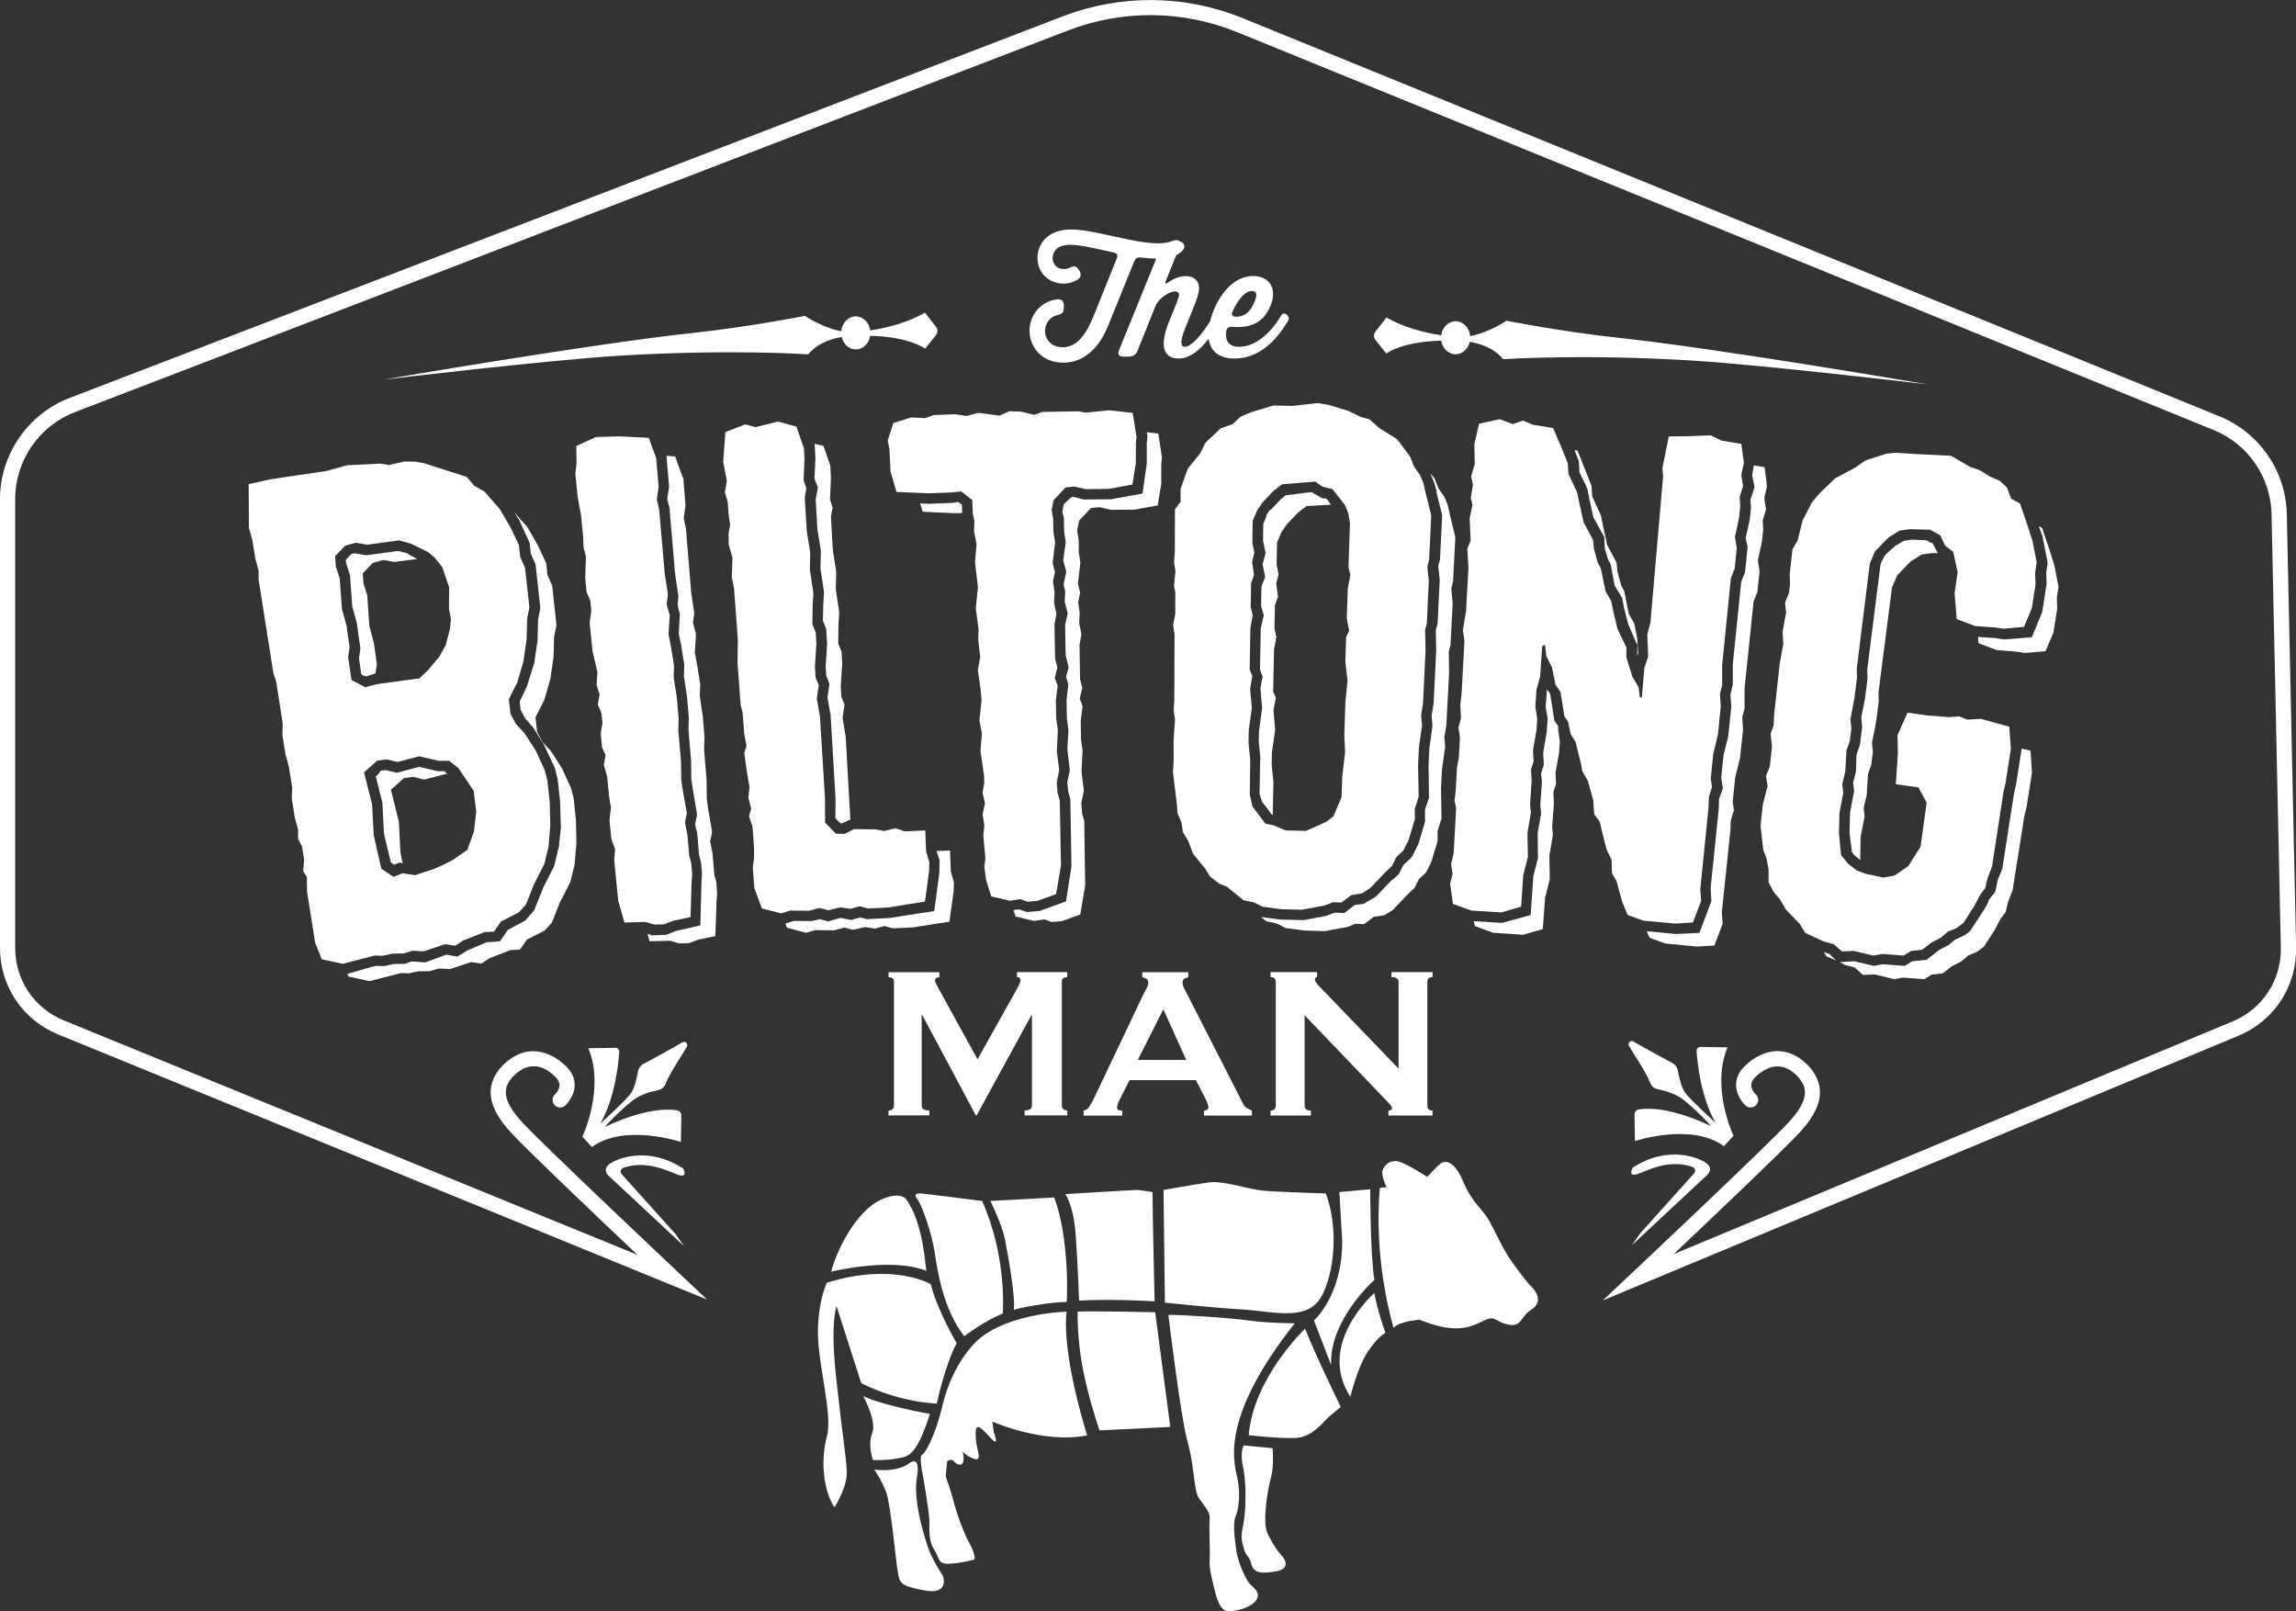 <svg xmlns="http://www.w3.org/2000/svg" id="Layer_2" viewBox="0 0 264.9 185.87"><rect x="0" y="0" width="264.9" height="185.87" fill="#333333" stroke="none"/><defs><style>.cls-1{fill:#fff;stroke-width:0px;}</style></defs><g id="Layer_1-2"><path class="cls-1" d="M184.95,149.99l3.49-3.28c.15-.14,15.38-14.48,17.92-17.23,2.63-2.84,1.98-4.15,1.18-5.15-.76-.84-1.58-1.29-2.43-1.31-1.19,0-2.18.81-2.66,1.31-.81.84-.18,1.63.13,1.93.35.33.36.88.03,1.23-.33.35-.88.37-1.23.04-.11-.1-1.04-1.01-1.08-2.31-.02-.76.29-1.49.89-2.11,1.17-1.21,2.58-1.87,3.95-1.85,1.35.03,2.6.67,3.72,1.92,1.82,2.25,1.42,4.61-1.22,7.46-1.83,1.98-9.83,9.59-14.54,14.04l64.5-26.85c3.45-1.44,5.63-4.78,5.55-8.52l-1.07-49.99c-.09-4.28-2.71-8.09-6.68-9.71L142.73,3.71c-6.26-2.55-13.19-2.62-19.5-.2L8.63,47.55c-4.12,1.58-6.88,5.61-6.88,10.02v51.8c0,3.68,2.2,6.96,5.61,8.35l66.19,27.05c-4.7-4.44-12.76-12.11-14.6-14.11-2.64-2.86-3.04-5.22-1.25-7.43,1.16-1.29,2.41-1.93,3.76-1.96,1.34,0,2.77.63,3.95,1.84.6.62.9,1.35.89,2.11-.03,1.29-.97,2.21-1.07,2.31-.35.33-.9.32-1.24-.04-.33-.35-.31-.9.04-1.23.24-.23.96-1.06.13-1.93-.48-.5-1.45-1.38-2.66-1.31-.84.01-1.67.46-2.46,1.34-.78.96-1.42,2.27,1.21,5.11,2.54,2.75,17.77,17.09,17.92,17.24l3.42,3.22L6.69,119.33c-4.07-1.66-6.69-5.57-6.69-9.96v-51.8c0-5.13,3.22-9.81,8-11.65L122.6,1.89c6.73-2.58,14.11-2.51,20.79.21l112.68,45.93c4.61,1.88,7.66,6.31,7.77,11.29l1.07,49.99c.09,4.46-2.51,8.45-6.63,10.17l-73.33,30.53Z"></path><path class="cls-1" d="M78.97,143.81l-8.72-8.14s-.93-.76.21-1.48c.69-.44,4.18-2.08,8.35.61,0,0,.64,1.11-.52.75-.99-.31-3.55-1.8-6.36-.83-.31.11-.42.49-.2.74l6.22,6.92,1,1.43Z"></path><path class="cls-1" d="M68.3,132.34l-1.11-1.21s2.64-5.55.69-10.2l3.12-.05c.26,0,.46.2.45.46-.09,1.36-.51,5.4-2.2,8.3,0,0,2.8-2.54,3.49-3.44.47-.61.74-1.86.87-2.59.06-.37.29-.69.63-.87,1.01-.54,3.19-1.72,4.49-2.49.33-.2.71.17.52.5-.53.96-1.93,2.94-2.45,4.27-.15.39-.48.67-.89.75-.77.15-2,.48-2.89,1.16-1.37,1.06-3.35,3.11-3.2,3.06.15-.05,4.89-2.46,8.33-1.89.27.05.46.3.46.58l-.05,3.06s-6.5-2.17-10.25.58"></path><path class="cls-1" d="M188.22,143.71l8.72-8.14s.93-.76-.21-1.48c-.69-.44-4.18-2.08-8.35.61,0,0-.64,1.11.52.75.99-.31,3.55-1.8,6.36-.83.31.11.42.49.2.74l-6.22,6.92-1,1.43Z"></path><path class="cls-1" d="M198.89,132.24l1.11-1.21s-2.64-5.55-.69-10.2l-3.12-.05c-.26,0-.46.2-.45.46.09,1.36.51,5.4,2.2,8.3,0,0-2.8-2.54-3.49-3.44-.47-.61-.74-1.86-.87-2.59-.06-.37-.29-.69-.63-.87-1.01-.54-3.19-1.72-4.49-2.49-.33-.2-.71.17-.52.5.53.96,1.93,2.94,2.45,4.27.15.39.48.67.89.75.77.15,2,.48,2.89,1.16,1.37,1.06,3.35,3.11,3.2,3.06-.15-.05-4.89-2.46-8.33-1.89-.27.05-.46.3-.46.58l.05,3.06s6.5-2.17,10.25.58"></path><path class="cls-1" d="M107.95,37.65l-1.24-1.59c-1.92,1.15-4.41,1.77-6.31,2.06-.12-.92-.82-1.62-1.67-1.62s-1.59.75-1.67,1.71c-2.22-.41-4.19-1.77-4.19-1.77,0,0-6.35,1.26-12.84,1.96-11.41,1.21-35.77,5.39-35.77,5.39,0,0,18.73-2.23,27.11-2.75,12.89-.79,21.88-.16,21.88-.16,1.1-1.32,2.73-1.82,3.86-2,.19.82.84,1.43,1.63,1.43.83,0,1.52-.68,1.66-1.57,4.55.11,6.34,1.48,6.34,1.48l1.29-1.61c.19-.3.16-.69-.07-.95"></path><path class="cls-1" d="M158.73,38.21l1.24-1.59c1.92,1.15,4.41,1.77,6.31,2.06.12-.92.82-1.62,1.67-1.62s1.59.75,1.67,1.71c2.22-.41,4.19-1.77,4.19-1.77,0,0,6.35,1.26,12.84,1.96,11.41,1.21,35.77,5.39,35.77,5.39,0,0-18.73-2.23-27.11-2.75-12.89-.79-21.88-.16-21.88-.16-1.1-1.32-2.73-1.82-3.86-2-.19.82-.84,1.43-1.63,1.43-.83,0-1.52-.68-1.66-1.57-4.55.11-6.34,1.48-6.34,1.48l-1.29-1.61c-.19-.3-.16-.69.07-.95"></path><path class="cls-1" d="M147.82,36.38c-1.29,2.22-3.12,3.63-4.85,3.63-1.5,0-1.59-1.08-1.5-1.78.05-.37.28-.56.66-.52,2.23.16,3.56-.52,4.35-2.2,1.05-2.23-.09-3.67-1.89-3.67-2.62,0-4.4,2.85-4.97,5.22-1.08,1.72-2.21,2.95-2.94,2.95-.28,0-.73-.21.09-2.23l.99-2.44c.37-.91.58-1.59.58-2.1,0-.89-.63-1.39-1.54-1.39-.84,0-1.61.43-2.08.77-.21.17-.33.09-.23-.17l1.21-3c.41-.21.68-.46.84-.68.19-.28.11-.66-.19-.82l-.09-.05c-.47-.26-.56-.26-1.07-.07-.33.12-.85.24-1.62.24-2.88,0-7.3-1.6-10-1.6s-3.87,1.69-3.87,3.28c0,1.8,1.38,2.97,3,2.97.7,0,1.26-.23,1.62-.45.38-.23.47-.63.23-1l-.07-.12c-.33-.47-.51-.52-1.01-.28-.21.11-.46.17-.73.17-.68,0-1.29-.45-1.29-1.26,0-.73.47-1.54,2.04-1.54,1.15,0,3.06.46,5.01.89.38.09.51.3.35.68l-2.58,6.41c-.92,2.3-1.95,3.84-3.68,3.84-1.29,0-2.02-.91-2.02-1.87,0-.7.4-1.59,1.4-1.83.63-.16.77-.32.77-.98v-.17c0-.49-.28-.73-.77-.68-1.9.24-3.19,1.8-3.19,3.63s1.38,3.68,3.89,3.68c1.54,0,3.75-.72,5.2-4.31l2.98-7.35c.16-.4.38-.52.82-.47.61.07,1.24.12,1.73.13l-4.3,10.58c-.17.47,0,.72.49.72h.61c.56,0,.85-.19,1.06-.72l2.06-5.13c.12-.28.37-.61.59-.82.65-.58,1.27-.85,1.64-.85.28,0,.49.14.49.38,0,.26-.28.96-.61,1.76l-.56,1.36c-1.24,3.11-.43,4.24,1.12,4.24,1.27,0,2.42-.93,3.46-2.28.19,1.45,1.2,2.28,2.98,2.28,2.97,0,4.99-2.29,6.19-4.38.32-.54-.51-1.13-.82-.59M142.16,36.03c.37-.84,1.22-2.46,2.29-2.46.61,0,.63.51.21,1.42-.37.82-.89,1.55-2.09,1.55-.37,0-.52-.24-.4-.51"></path><path class="cls-1" d="M44.96,53.63c.55-.12,1.1-.25,1.65-.38.42,0,.85,0,1.27,0l1.04.19c1.65.52,3.29,1.05,4.93,1.58.29.34.59.69.88,1.03.39.22.78.45,1.17.67.58.66,1.16,1.32,1.74,1.98.42.71.83,1.42,1.25,2.12.33.69.66,1.38.98,2.08.05.45.1.91.15,1.36.18.41.37.82.55,1.23.17,1.52.34,3.04.51,4.56-.09.44-.17.89-.26,1.33-.02.78-.04,1.57-.06,2.35-.12.85-.25,1.7-.37,2.55-.23.81-.47,1.62-.7,2.43-.33.66-.66,1.32-.99,1.97.06.56.13,1.12.2,1.68.2.38.41.76.62,1.15.34.36.68.73,1.01,1.1.42.65.85,1.3,1.27,1.96.35.77.71,1.54,1.06,2.31.1.39.2.79.29,1.18.09.83.18,1.65.28,2.48.02.89.04,1.77.06,2.66-.07.82-.13,1.63-.2,2.45-.16.66-.32,1.33-.48,2-.41.8-.81,1.6-1.22,2.41-.3.76-.61,1.53-.91,2.29-.28.3-.55.61-.83.91-.69.35-1.37.71-2.06,1.06-.26.39-.53.77-.79,1.16-.36.02-.72.03-1.09.05-.82.32-1.63.64-2.45.96-.31.2-.62.41-.93.61-.4-.06-.79-.11-1.19-.17-.82.27-1.64.55-2.46.82-.42-.02-.84-.04-1.26-.07-.38.11-.75.22-1.13.32-.42,0-.83,0-1.25.02-.38.08-.76.16-1.13.25-.29-.01-.58-.03-.87-.04-1.23.32-2.46.64-3.68.96-.81-.17-1.62-.35-2.43-.52-.26-.64-.52-1.27-.77-1.91-.31-1.96-.62-3.92-.93-5.88-.01-.57-.02-1.14-.03-1.71-.14-.22-.28-.44-.42-.66.04-.44.07-.88.11-1.32-.08-.5-.16-1.01-.24-1.51-.15-.3-.31-.6-.46-.9,0-.35,0-.7,0-1.06-.13-.47-.26-.94-.38-1.41-.12-.74-.23-1.48-.35-2.22.02-.41.03-.82.05-1.23-.13-.79-.25-1.59-.38-2.38-.14-.52-.27-1.04-.41-1.56-.11-.72-.23-1.43-.34-2.14.01-.44.03-.87.04-1.31-.26-1.62-.51-3.23-.76-4.85-.11-.31-.21-.62-.31-.92-.58-3.63-1.15-7.25-1.72-10.88,0-.33,0-.65.01-.98-.13-.49-.27-.99-.4-1.48-.11-.69-.22-1.38-.33-2.07-.13-.47-.26-.93-.39-1.4-.01-1.68-.02-3.36-.03-5.04.85-.19,1.7-.38,2.56-.56,2.11-.32,4.22-.64,6.33-.94.82-.23,1.64-.45,2.46-.67,1.29-.07,2.59-.14,3.88-.2.35.06.69.12,1.04.18M40.06,112.34c1.05-.25,2.24-.67,3.37-.92.29.01.58.03.86.04.38-.08.76-.17,1.13-.25.41,0,.83-.01,1.24-.01.3-.04.59-.25.9-.29.5.04,1,.08,1.5.12.81-.3,1.63-.6,2.44-.9.43.08.85.16,1.27.23.38-.24.77-.48,1.15-.72.74-.31,1.47-.62,2.22-.93.51-.04,1.03-.08,1.54-.12.31-.44.62-.88.93-1.33.66-.35,1.32-.7,1.98-1.05.34-.39.69-.78,1.03-1.18.35-.85.69-1.7,1.04-2.55l-.07.09c.45-.89.9-1.78,1.35-2.66.18-.75.36-1.5.54-2.24.08-.74.15-1.47.23-2.21-.03-1-.06-1.99-.09-2.98-.09-.85-.19-1.71-.28-2.56-.1-.42-.2-.84-.3-1.26-.42-.9-.84-1.8-1.26-2.7-.42-.68-.85-1.36-1.27-2.04-.31-.34-.62-.69-.92-1.03-.17-.33-.35-.66-.52-.99-.04-.32-.07-.64-.11-.96.28-.6.56-1.2.85-1.8.28-.9.56-1.79.84-2.69.12-.85.25-1.7.37-2.55.02-.81.04-1.62.06-2.43.09-.44.18-.88.26-1.32-.18-1.68-.37-3.36-.55-5.04-.18-.41-.37-.82-.55-1.23-.05-.43-.09-.85-.14-1.28-.4-.87-.81-1.75-1.21-2.62-.2-.3-.4-.61-.6-.91.51.56,1.02,1.13,1.53,1.7.41.71.82,1.42,1.23,2.13.32.69.65,1.39.97,2.08.05.45.1.91.14,1.36.18.41.36.82.55,1.23.16,1.52.32,3.04.49,4.56-.09.44-.18.88-.27,1.33-.03.78-.05,1.57-.07,2.35-.13.85-.25,1.7-.37,2.55-.24.81-.47,1.62-.71,2.43-.33.66-.66,1.31-1,1.97.06.56.13,1.12.19,1.68.2.38.41.77.61,1.15.34.37.67.73,1.01,1.1.42.66.84,1.31,1.26,1.97.35.77.7,1.54,1.05,2.31.1.4.19.79.29,1.19.09.83.18,1.65.26,2.48.02.89.03,1.77.05,2.66-.07.82-.14,1.63-.21,2.45-.17.67-.33,1.33-.49,2-.41.8-.82,1.6-1.22,2.4-.31.76-.61,1.53-.91,2.29-.28.3-.55.6-.83.91-.69.35-1.37.7-2.05,1.05-.27.38-.53.76-.8,1.15-.36.02-.72.03-1.08.05-.82.32-1.63.63-2.44.95-.31.2-.62.4-.93.61-.39-.06-.79-.12-1.19-.17-.82.27-1.64.54-2.45.81-.42-.02-.84-.05-1.25-.07-.38.11-.75.21-1.12.32-.41,0-.83,0-1.24,0-.38.08-.75.16-1.13.24-.29-.01-.58-.03-.86-.04-1.23.31-2.45.62-3.67.94-.8-.18-1.61-.35-2.42-.53-.04-.1-.08-.2-.12-.3M51.07,99.8c.37-.18.74-.37,1.11-.55.58-.4,1.16-.8,1.74-1.2.25-.71.51-1.42.76-2.12.09-.77.18-1.53.27-2.3-.1-.8-.2-1.6-.3-2.4-.59-.87-1.18-1.74-1.77-2.62-.36-.28-.71-.56-1.07-.84-.4,0-.81,0-1.21,0-.75-.17-1.5-.35-2.25-.52-.83.22-1.66.44-2.49.66-.42-.1-.84-.21-1.25-.31-.37.05-.74.1-1.11.16-.5.45-1,.9-1.5,1.35.31,1.23.62,2.46.93,3.69.06,1.18.13,2.37.19,3.55.29,1.29.58,2.57.87,3.86.47.31.94.63,1.4.94.35-.13.7-.26,1.05-.4.48.07.97.14,1.45.21.71-.23,1.41-.46,2.12-.69.35-.16.7-.31,1.04-.46M49.4,77.3c.43-.51.85-1.03,1.28-1.54.24-.44.49-.88.74-1.31.16-.64.33-1.28.5-1.92.03-.38.07-.77.1-1.15-.07-.37-.15-.74-.22-1.11,0-.84.01-1.67.02-2.51-.26-.78-.53-1.56-.79-2.33-.3-.37-.59-.74-.89-1.11-.25-.21-.5-.42-.75-.63-.65-.32-1.31-.64-1.96-.96-.46-.13-.93-.26-1.39-.39-1.24.16-2.47.33-3.71.5-.43-.08-.86-.15-1.29-.23-.4.11-.81.22-1.21.34-.39.4-.78.81-1.17,1.22.03.4.06.81.09,1.21.15.44.29.88.44,1.32.09,1.18.17,2.36.26,3.54.18.65.35,1.3.53,1.95.12.82.24,1.65.35,2.47-.05.39-.11.77-.16,1.16.12.88.25,1.75.38,2.63.53.28,1.07.55,1.59.83.42-.11.84-.23,1.26-.34,1.66-.23,3.32-.46,4.98-.68.34-.32.68-.63,1.02-.95M43.31,77.72s-.05,0-.08.01c-.32.04-.7.26-1.02.31-.26-.12-.34-.11-.53-.25-.09-.61-.17-1.22-.26-1.83.05-.39.11-.78.16-1.16-.14-.98-.28-1.97-.42-2.95-.17-.63-.34-1.25-.52-1.88-.09-1.21-.18-2.41-.26-3.62-.15-.47-.3-.93-.45-1.4-.02-.11-.03-.21-.05-.32.19-.22.39-.43.58-.65.15-.1.32-.13.48-.15.43.08.86.15,1.29.23,1.23-.17,2.47-.34,3.7-.5.35.09.69.17,1.04.26.37.28.81.47,1.17.66-.88.12-1.75.23-2.63.35-.43-.08-.86-.15-1.28-.23-.41.11-.81.22-1.21.33-.39.4-.78.81-1.17,1.21.03.4.06.81.09,1.21.14.44.29.88.43,1.32.08,1.18.16,2.36.24,3.54.17.65.35,1.31.52,1.96.12.82.23,1.65.35,2.47-.06.36-.12.72-.18,1.08M46.2,98.35c.09.42.17.84.26,1.27-.11-.04-.22-.08-.33-.12-.14.1-.45.14-.68.26-.12-.09-.24-.18-.36-.28-.26-1.1-.52-2.2-.79-3.3-.06-1.18-.12-2.36-.18-3.55-.25-1.02-.5-2.04-.76-3.06.36-.3.42-.47.55-.65.18-.03.37-.05.55-.08.44.1.89.2,1.33.31.85-.23,1.71-.45,2.57-.68.75.17,1.5.34,2.24.52.24-.03.4-.05.72-.01.1.15.2.3.37.36-.08-.02-.17-.03-.25-.05-.83.22-1.66.43-2.49.65-.42-.11-.83-.21-1.25-.32-.37.05-.74.1-1.1.15-.5.45-1,.9-1.5,1.34.31,1.23.61,2.46.92,3.69.06,1.18.12,2.36.18,3.55M52.03,89.45s-.05,0-.08,0c.03,0,.05,0,.08,0"></path><path class="cls-1" d="M75.71,52.93c.09,1.07.18,2.14.28,3.21-.07.49-.14.98-.21,1.47.09.4.18.79.27,1.19.21,2.48.43,4.97.65,7.45.12.77.24,1.54.36,2.31-.05.38-.1.76-.15,1.14.12.42.24.84.36,1.26-.05.73-.09,1.46-.14,2.19.1.5.2,1.01.29,1.51.12.72.23,1.44.35,2.15-.02.43-.03.86-.05,1.3.12.77.24,1.54.36,2.31.07.83.14,1.66.22,2.49-.01.46-.03.92-.04,1.38.1,1.18.2,2.35.31,3.53,0,.73.02,1.45.03,2.18.06.43.13.85.19,1.27.15.85.31,1.7.46,2.54-.08.36-.15.71-.22,1.07.09.48.19.95.28,1.43.07.8.14,1.6.21,2.4.08.29.15.58.23.87.04.43.07.85.11,1.28-.03.33-.05.65-.07.98-.04,1.32-.08,2.64-.12,3.96-.66.14-1.32.28-1.98.42-.38.14-.75.28-1.12.42-.36,0-.72.01-1.08.02-.35-.1-.69-.2-1.04-.3-.8.02-1.6.05-2.4.07-.24-.84-.48-1.68-.72-2.51-.16-1.57-.32-3.15-.47-4.72.04-.41.07-.81.11-1.22-.14-.39-.29-.78-.43-1.17-.07-.72-.15-1.44-.22-2.16.06-.49.11-.98.17-1.47-.07-.4-.13-.79-.2-1.19-.08-.8-.16-1.6-.24-2.4-.12-.45-.25-.89-.38-1.34.07-.38.14-.77.2-1.15-.13-.28-.27-.57-.4-.85-.06-.53-.11-1.07-.16-1.6.06-.41.13-.82.2-1.24-.04-.37-.07-.75-.11-1.12-.14-.34-.28-.67-.43-1.01.07-.38.14-.77.21-1.15-.12-.37-.24-.73-.35-1.1.03-.49.06-.98.1-1.47-.19-.82-.38-1.63-.57-2.45-.11-1.1-.22-2.19-.33-3.28.06-.46.12-.93.19-1.39-.04-.37-.07-.75-.11-1.12-.14-.34-.29-.67-.43-1.01-.05-.53-.11-1.07-.16-1.6.03-.84.05-1.68.08-2.51-.09-.34-.18-.69-.27-1.03-.01-.43-.03-.86-.05-1.29-.08-.83-.17-1.66-.25-2.48-.12-.69-.25-1.38-.38-2.06-.09-.91-.18-1.82-.27-2.72.05-.38.09-.77.14-1.15-.01-.67-.02-1.34-.03-2.02.75-.34,1.51-.69,2.27-1.03.87-.03,1.74-.06,2.61-.08,1.16.05,2.32.11,3.48.17.3.81.59,1.62.89,2.43M78.83,55.09c.09,1.07.17,2.14.26,3.21-.07.49-.14.98-.21,1.47.09.4.18.8.26,1.19.2,2.49.41,4.97.61,7.45.12.77.24,1.54.35,2.31-.05.38-.1.76-.15,1.14.12.42.23.84.35,1.26-.05.73-.1,1.46-.14,2.19.1.5.19,1.01.29,1.51.11.72.23,1.44.34,2.15-.02.43-.04.86-.06,1.3.12.77.23,1.54.35,2.31.07.83.14,1.66.2,2.49-.02.46-.03.92-.05,1.38.1,1.18.19,2.35.29,3.53,0,.72.01,1.45.02,2.18.06.42.12.85.18,1.27.15.85.3,1.7.44,2.55-.08.36-.15.71-.23,1.07.09.48.18.95.28,1.43.06.8.13,1.6.2,2.41.08.29.15.58.23.87.03.43.07.86.1,1.28-.03.32-.05.65-.07.98-.05,1.32-.09,2.65-.14,3.97-.66.14-1.32.27-1.97.41-.37.14-.75.28-1.12.42-.36,0-.72,0-1.08.02-.34-.1-.69-.21-1.03-.31-.8.02-1.59.04-2.39.06-.08-.29-.16-.58-.24-.87.19.06.37.13.56.19.54-.02,1.08-.05,1.62-.07.35-.14.69-.28,1.04-.42.96-.22,1.92-.44,2.88-.66.04-1.62.09-3.24.13-4.86.02-.38.04-.76.06-1.14-.04-.43-.07-.85-.11-1.28-.08-.29-.15-.58-.23-.87-.07-.8-.14-1.6-.2-2.4-.02-.24-.23-.87-.25-1.11.07-.38.14-.76.22-1.15-.16-.95-.32-1.91-.48-2.86-.06-.4-.12-.8-.18-1.2,0-.72-.02-1.45-.03-2.18-.1-1.18-.2-2.35-.3-3.53.02-.46.03-.92.04-1.37-.07-.83-.14-1.66-.21-2.49-.12-.77-.24-1.54-.36-2.31.02-.43.03-.86.05-1.3-.12-.72-.23-1.44-.35-2.15-.03-.4-.26-1.11-.29-1.51.04-.75.09-1.51.13-2.27-.09-.16-.23-.79-.25-1.03.03-.33.06-.65.08-.98-.13-.88-.26-1.76-.39-2.63-.21-2.48-.42-4.97-.63-7.45-.03-.32-.24-.87-.27-1.19.07-.44.15-.87.22-1.31-.1-1.2-.2-2.41-.31-3.61.34.03.68.05,1.01.08.29.81.58,1.62.87,2.43"></path><path class="cls-1" d="M92.74,51.6c.03.43.05.85.08,1.28-.03.84-.06,1.67-.1,2.51.1.32.2.63.31.95-.06.35-.12.71-.18,1.06.08,1.28.16,2.57.23,3.85.13.82.27,1.65.4,2.47-.01.67-.03,1.34-.04,2.02.14.91.27,1.81.41,2.72-.03.43-.06.86-.09,1.29,0,.75-.02,1.5-.03,2.25.13.32.26.63.38.95.03.46.06.91.08,1.36-.06.86-.11,1.73-.17,2.59.03.43.05.86.08,1.28.12.29.25.58.37.86-.07.52-.15,1.03-.23,1.55.12.72.25,1.44.37,2.16.19,3.16.38,6.32.58,9.47,0,.89,0,1.77,0,2.66.42.43.84.86,1.25,1.3.34,0,.68.02,1.02.02.35-.18.71-.37,1.07-.55.84,0,1.67.02,2.51.03.32.06.63.13.95.19.44-.1.87-.2,1.31-.31.37.12.74.23,1.11.35.78-.04,1.56-.07,2.34-.11.03.81.07,1.61.1,2.41.12.43.24.85.37,1.28-.01.35-.02.69-.03,1.04-.16,1.16-.32,2.32-.47,3.48-.72.11-1.43.23-2.15.34-.69.11-1.38.22-2.07.34-.77.04-1.54.08-2.31.12-.34-.09-.68-.18-1.02-.26-.35.1-.71.2-1.06.3-.39-.06-.78-.12-1.17-.17-.46.11-.91.22-1.37.33-.34-.09-.68-.17-1.02-.26-.41.11-.81.21-1.21.32-.72,0-1.44-.01-2.17-.02-.35.11-.71.21-1.06.32-.73-.19-1.47-.38-2.21-.57-.29-.78-.58-1.57-.87-2.35-.06-.8-.12-1.6-.18-2.41.05-.35.1-.71.15-1.06,0-.38,0-.75,0-1.13-.06-.83-.12-1.66-.18-2.49-.14-.39-.27-.79-.4-1.18.08-.3.16-.61.25-.91-.11-.42-.22-.84-.33-1.26.05-.41.1-.82.14-1.22-.09-.48-.18-.95-.26-1.43-.12-.83-.23-1.65-.35-2.48.09-.28.17-.55.26-.83-.09-.45-.17-.9-.26-1.35-.06-.8-.12-1.6-.18-2.41-.08-.35-.16-.69-.24-1.03-.12-1.61-.24-3.21-.36-4.81.01-.89.03-1.77.04-2.66-.15-1.98-.3-3.96-.44-5.94-.09-.42-.17-.85-.26-1.27.03-.75.05-1.51.08-2.26-.15-.5-.29-1-.44-1.5,0-.43,0-.86-.01-1.29.06-.33.12-.65.18-.98-.06-.35-.11-.69-.16-1.04-.04-.54-.08-1.07-.12-1.61-.11-.37-.22-.74-.33-1.11.08-.43.16-.87.23-1.3-.14-.74-.28-1.48-.42-2.23.08-1.13.17-2.27.25-3.41.76-.3,1.53-.6,2.29-.89.4.1.8.21,1.2.32.85-.22,1.71-.44,2.57-.65.72.2,1.43.39,2.14.59.27.79.55,1.58.82,2.37M90.62,106.55c.33-.1.65-.21.98-.31.69,0,1.39.01,2.08.02.3-.07.61-.15.91-.22.31.09.63.18.94.26.48-.14.96-.27,1.44-.41.42.08.83.17,1.25.25.15-.09.76-.21,1.06-.3.23.07.47.14.71.2.92-.05,1.84-.1,2.76-.14.69-.12,1.38-.23,2.06-.34.99-.15,1.99-.3,2.98-.45.19-1.48.39-2.97.59-4.45,0-.48.01-.97.02-1.45-.12-.35-.24-.69-.35-1.03.52-.02,1.04-.04,1.56-.06.03.8.06,1.61.09,2.41.12.43.24.85.36,1.28-.01.35-.03.7-.04,1.04-.16,1.16-.32,2.32-.48,3.48-.71.11-1.43.22-2.14.33-.69.11-1.37.22-2.06.33-.77.03-1.53.07-2.3.11-.34-.09-.67-.18-1.01-.27-.35.1-.71.2-1.06.3-.39-.06-.78-.12-1.16-.18-.46.11-.91.21-1.37.32-.34-.09-.68-.18-1.01-.26-.4.11-.81.21-1.21.32-.72,0-1.44-.02-2.16-.03-.35.11-.71.21-1.06.31-.73-.2-1.46-.39-2.2-.58-.06-.16-.12-.31-.19-.47M95.8,53.83c.03.43.05.86.07,1.28-.04.83-.07,1.67-.11,2.5.1.32.2.63.3.95-.06.35-.13.71-.19,1.06.07,1.28.15,2.57.22,3.85.13.82.26,1.65.39,2.48-.02.67-.03,1.34-.05,2.01.13.91.27,1.81.4,2.72-.03.43-.06.86-.09,1.29-.01.75-.02,1.5-.03,2.26.13.32.25.63.38.95.03.45.05.91.08,1.36-.06.86-.12,1.73-.17,2.59.02.43.05.86.07,1.28.12.29.25.58.37.87-.08.51-.15,1.03-.23,1.54.12.72.24,1.44.36,2.16.18,3.18.36,6.37.54,9.56-.33.15-.66.31-.99.46-.03,0-.05,0-.08,0-.24-.15-.49-.45-.66-.61,0-.75.01-1.5.02-2.26-.19-3.21-.38-6.42-.57-9.64-.12-.66-.24-1.33-.36-1.99.08-.54.15-1.08.23-1.62-.13-.31-.25-.63-.38-.94-.02-.35-.04-.7-.06-1.04.06-.86.11-1.73.17-2.59-.04-.59-.07-1.18-.11-1.77-.13-.31-.25-.63-.38-.94.01-.65.03-1.29.05-1.94.03-.46.06-.92.08-1.37-.13-.91-.27-1.81-.41-2.72.02-.67.03-1.34.05-2.02-.13-.83-.26-1.65-.4-2.48-.07-1.15-.14-2.3-.2-3.45.08-.46.17-.92.25-1.38-.13-.34-.26-.68-.39-1.03.04-.78.07-1.56.11-2.34-.03-.54-.06-1.07-.09-1.61l-.09-.08c.37.09.74.17,1.11.26.27.79.54,1.58.81,2.37"></path><path class="cls-1" d="M131.13,50.35c-.03.27-.06.54-.08.81,0,.75,0,1.5,0,2.25-.14.83-.27,1.66-.4,2.49-.91.17-1.82.33-2.74.5-.88,0-1.77.02-2.65.03-.44-.1-.89-.2-1.33-.3-.33.03-.66.06-.99.1-.46.49-.92.98-1.38,1.47-.08.38-.15.76-.23,1.13.06.35.12.69.18,1.04,0,.51.02,1.02.03,1.53.06.38.12.75.19,1.13-.09.81-.19,1.61-.28,2.42.09.35.17.69.26,1.04-.08.38-.15.75-.23,1.13.06.4.12.8.19,1.21-.02.4-.04.8-.06,1.21.09.43.18.85.27,1.28-.08.4-.15.81-.22,1.21.03,1.31.05,2.63.07,3.94.09.35.17.69.26,1.04-.1.4-.2.81-.3,1.21.11.29.23.59.34.88-.07.56-.14,1.13-.21,1.69.01.7.03,1.39.04,2.09.06.46.12.91.19,1.36-.04.81-.08,1.61-.12,2.42.09.72.18,1.44.28,2.17-.09.48-.19.97-.29,1.45.03.4.07.8.1,1.2.09.29.17.59.25.88.05,2.49.09,4.99.14,7.48-.19,1.1-.37,2.21-.56,3.31-.72.25-1.43.51-2.14.77-.38.03-.77.07-1.15.11-.29-.1-.57-.2-.86-.3-.38.06-.77.13-1.15.19-.72-.17-1.45-.34-2.18-.5-.2-.64-.4-1.27-.6-1.91-.07-.51-.14-1.01-.2-1.52.04-.32.08-.65.12-.97-.08-.88-.16-1.76-.24-2.65.04-.38.08-.75.12-1.13-.06-.43-.13-.86-.2-1.28.09-.43.18-.87.27-1.3-.09-.4-.18-.8-.28-1.2.07-.38.13-.76.2-1.13,0-.29-.02-.59-.03-.89-.14-.93-.27-1.87-.41-2.8.06-.67.12-1.35.17-2.02-.09-.51-.19-1.01-.29-1.52.08-.78.16-1.56.25-2.34-.04-.43-.08-.86-.12-1.28-.1-.72-.21-1.44-.31-2.17.09-.51.18-1.02.27-1.54-.07-.67-.15-1.33-.23-2,.01-.4.03-.81.04-1.21-.11-.8-.21-1.6-.32-2.4l.25-2.42c-.11-.96-.23-1.93-.34-2.89.06-.7.12-1.4.18-2.1-.1-.48-.2-.96-.29-1.44.02-.4.03-.81.04-1.21-.06-.29-.13-.59-.19-.88-.02-.51-.03-1.02-.05-1.53-.43-.33-.85-.67-1.28-1-.38.04-.77.08-1.16.12-.86.03-1.71.06-2.57.1-1.25-.06-2.49-.11-3.74-.16-.23-.79-.46-1.59-.69-2.38-.04-.86-.08-1.71-.12-2.57-.07-.32-.14-.64-.21-.96.22-.68.44-1.36.66-2.04.69-.22,1.38-.44,2.07-.65.53.03,1.07.06,1.6.09.33-.12.66-.24,1-.36.81-.03,1.62-.06,2.44-.09.45.06.9.13,1.35.2.44-.12.89-.25,1.33-.37.82.11,1.63.22,2.45.33.39-.17.78-.34,1.16-.51.45.02.9.03,1.35.05.51.12,1.01.24,1.52.37.31-.11.61-.23.92-.34,1.37-.03,2.75-.05,4.12-.07.31.05.62.1.93.15.9-.09,1.79-.18,2.69-.27.9.1,1.79.2,2.69.31.14.91.29,1.82.43,2.73M106.16,58.08c.33.01.66.03,1,.04.88-.03,1.76-.07,2.65-.1.25,0,.49-.1.74-.11.14.1.29.2.43.31.01.32.02.64.03.96-.27,0-.55.02-.82.03-1.24-.06-2.49-.12-3.73-.17-.1-.32-.19-.64-.29-.95M134.06,52.76c-.03.27-.06.54-.08.81v2.25c-.14.83-.28,1.66-.41,2.49-.91.16-1.82.32-2.73.49-.88,0-1.76,0-2.64.02-.44-.1-.88-.2-1.33-.31-.33.03-.66.06-.99.09-.46.49-.92.98-1.38,1.47-.08.38-.16.75-.23,1.13.06.35.12.69.18,1.04,0,.51.01,1.02.02,1.53.06.37.12.75.18,1.13-.1.81-.2,1.61-.29,2.42.09.35.17.69.26,1.04-.08.38-.15.75-.23,1.13.06.4.12.8.18,1.2-.02.4-.04.81-.06,1.21.09.43.17.86.26,1.28-.07.4-.15.81-.22,1.21.02,1.31.04,2.63.06,3.94.09.35.17.7.26,1.04-.1.4-.2.81-.3,1.21.11.29.22.59.33.88-.07.56-.14,1.13-.21,1.69,0,.69.02,1.39.03,2.09.06.46.12.91.18,1.36-.04.81-.08,1.61-.12,2.42.09.72.18,1.45.27,2.17-.1.49-.2.97-.29,1.45.03.4.06.8.09,1.2.08.29.17.59.25.88.03,2.49.07,4.99.1,7.48-.19,1.1-.38,2.2-.57,3.31l-2.14.76c-.38.03-.77.07-1.15.1-.28-.1-.57-.2-.85-.31-.38.06-.77.12-1.15.19-.72-.17-1.44-.34-2.16-.51-.09-.24-.17-.48-.25-.72.23-.09.46-.09.69-.1.29.1.57.2.85.3.49-.04.97-.08,1.46-.12,1.02-.37,2.04-.74,3.06-1.11.21-1.34.42-2.69.63-4.03-.04-2.6-.09-5.2-.13-7.8-.08-.29-.17-.59-.25-.88,0-.32-.09-.72-.1-1.04.1-.46.2-.91.29-1.37-.09-.8-.19-1.61-.28-2.41.04-.75.08-1.5.12-2.26-.06-.46-.12-.91-.18-1.36-.01-.7-.02-1.39-.04-2.09.07-.59.14-1.18.21-1.77-.09-.29-.17-.59-.26-.88.1-.38.2-.75.3-1.13-.12-.45-.23-.91-.35-1.36-.02-1.18-.04-2.36-.06-3.54.1-.43.2-.86.3-1.3-.12-.45-.23-.91-.35-1.36.02-.38.04-.75.06-1.13,0-.16-.17-.64-.18-.88.1-.49.2-.97.3-1.46-.12-.43-.23-.85-.35-1.28.1-.7.19-1.39.29-2.09-.06-.4-.12-.8-.18-1.21,0-.51-.02-1.02-.03-1.53,0-.16-.17-.64-.18-.8.05-.27.1-.54.15-.81.16-.24.73-.73.98-.9.06,0,.11,0,.17,0,.39.1.78.2,1.16.31,1.05-.01,2.1-.03,3.15-.03,1.21-.23,2.43-.45,3.64-.66.16-1.16.32-2.31.49-3.46,0-.78,0-1.56,0-2.33.03-.3.06-.59.08-.89-.03-.13-.06-.27-.09-.4.45.05.89.1,1.34.16.14.91.28,1.82.42,2.74"></path><path class="cls-1" d="M136.21,57.83c0-.48,0-.97,0-1.45.28-.78.56-1.55.84-2.33.48-.59.95-1.17,1.43-1.76.2-.4.4-.8.59-1.2.59-.56,1.18-1.12,1.77-1.68.45-.15.9-.31,1.35-.46.31-.29.62-.58.93-.87.42-.18.84-.36,1.27-.54.84-.25,1.69-.51,2.54-.76.73.01,1.46.03,2.19.05.96-.11,1.91-.23,2.87-.33.42.07.84.13,1.26.2.78.23,1.56.47,2.34.71.47.23.94.46,1.41.69.33.09.66.18,1,.28.38.34.76.67,1.14,1.01.68.43,1.37.86,2.05,1.28.5.66,1.01,1.33,1.5,2,.15.38.3.77.45,1.15.23.33.47.66.7.99.13.3.25.6.38.9.09.41.18.81.28,1.22l.63,2.53c-.08,1.69-.16,3.37-.24,5.06-.07.29-.14.58-.21.88.06.54.12,1.08.17,1.62-.08,1.63-.15,3.27-.23,4.9-.06.24-.13.48-.2.72.02.81.03,1.61.05,2.42-.1,2.03-.19,4.07-.29,6.1-.07.45-.15.9-.22,1.36.03.38.07.75.11,1.13-.12.85-.24,1.71-.36,2.56-.03.69-.07,1.39-.1,2.09.02,1.21.04,2.42.07,3.62-.15.48-.31.95-.46,1.43,0,.38.02.75.03,1.13-.25.82-.49,1.64-.74,2.46-.2.39-.4.79-.6,1.18-.27.26-.54.51-.81.77-.17.34-.34.68-.51,1.02-.24.23-.49.46-.73.69-.59.62-1.19,1.24-1.78,1.86-.32.2-.64.4-.95.61-.42.06-.83.13-1.24.2-.37.28-.74.56-1.11.85-.33-.01-.67-.02-1-.03-.31.12-.62.25-.94.37-.88.16-1.76.32-2.63.49-.79-.02-1.59-.04-2.38-.06-.72-.1-1.43-.19-2.15-.28-.33-.17-.66-.34-.99-.5-.41-.09-.82-.17-1.23-.26-.64-.52-1.27-1.04-1.91-1.56-.28-.11-.56-.22-.85-.33-.36-.27-.72-.54-1.07-.81-.2-.32-.41-.65-.61-.97-.46-.57-.92-1.13-1.38-1.7-.18-.48-.36-.97-.54-1.45-.21-.35-.41-.69-.62-1.04-.05-.35-.1-.7-.15-1.05-.16-.38-.31-.75-.47-1.13-.02-.32-.05-.64-.07-.97-.15-1.26-.31-2.52-.46-3.78.03-.43.06-.86.08-1.29,0-.83,0-1.66,0-2.49.05-.75.11-1.5.16-2.25-.05-.38-.1-.75-.16-1.13.03-.35.06-.69.08-1.04l.02-7.72c-.05-.35-.11-.69-.16-1.04.08-.43.16-.86.25-1.29v-2.49c-.05-.24-.1-.48-.15-.72.06-.56.11-1.13.17-1.69-.06-.35-.11-.69-.16-1.04.03-.43.06-.86.09-1.29,0-1.61,0-3.21.01-4.82.22-.29.44-.59.66-.88M144.47,92.99c.51.68,1.02,1.36,1.53,2.04.31.06.62.12.93.18.46.2.93.4,1.39.59.78.02,1.56.04,2.34.06.79-.35,1.58-.71,2.38-1.06.27-.2.53-.41.8-.62.31-.74.62-1.48.94-2.22.03-.78.05-1.55.08-2.33.11-.96.22-1.92.33-2.89-.03-.65-.06-1.29-.09-1.94.04-1.29.09-2.57.13-3.86.08-.8.16-1.61.24-2.41-.08-.73-.17-1.45-.25-2.18.03-.94.06-1.88.09-2.82.12-.26.23-.53.35-.79-.09-.46-.18-.92-.28-1.38.04-1.15.08-2.31.12-3.46.1-.53.2-1.07.3-1.6-.07-.27-.14-.54-.22-.81.06-1.71.12-3.43.17-5.14-.07-.4-.14-.81-.21-1.22-.13-.3-.26-.59-.38-.89-.48-.61-.96-1.21-1.44-1.82-.39-.09-.77-.18-1.16-.28-.27-.2-.54-.39-.81-.58-1.28.1-2.55.2-3.83.31-.34.26-.67.52-1.01.78-.42.45-.85.9-1.27,1.35-.2.29-.4.58-.59.87-.17.4-.34.8-.52,1.2-.01.86-.03,1.72-.04,2.57.08.38.15.75.23,1.13-.09.35-.17.69-.26,1.04.07.51.15,1.02.22,1.53-.12.32-.23.64-.34.96-.01.91-.03,1.82-.04,2.73.08.32.15.65.23.97-.09.48-.18.96-.27,1.44-.03,1.61-.05,3.22-.08,4.83.1.24.21.49.31.73-.09.48-.18.96-.26,1.44.07.75.14,1.51.2,2.26-.12.85-.24,1.71-.36,2.57,0,.48-.02.97-.02,1.45.07.67.14,1.34.2,2.01-.02,1.31-.04,2.63-.06,3.94.1.43.2.86.29,1.29M145.43,87.61c-.07-.67-.13-1.34-.2-2.01,0-.4.01-.81.02-1.21.12-.91.24-1.82.37-2.73-.07-.75-.13-1.5-.2-2.25.09-.46.18-.91.26-1.37-.08-.08-.23-.57-.31-.81.03-1.58.06-3.16.09-4.74.12-.51.23-1.01.35-1.52-.1-.35-.2-.7-.31-1.05.01-.75.03-1.5.04-2.26.14-.37.29-.74.43-1.11-.1-.49-.2-.97-.3-1.45.12-.43.23-.86.35-1.28-.1-.48-.2-.97-.3-1.45.01-.64.02-1.29.03-1.93.14-.35.29-.69.43-1.04-.06.05-.11.11-.17.16.2-.29.4-.58.59-.87-.03.08-.06.16-.09.24.42-.45.84-.89,1.27-1.34.2-.16.39-.31.59-.47,1.16-.06,1.83-.28,2.99-.33.38.23.76.45,1.14.67.24.09.33,0,.58.1.16.22.32.44.48.66-.94.05-1.88.11-2.82.16-.34.26-.67.52-1.01.78-.42.44-.85.89-1.27,1.34-.2.29-.4.58-.6.87-.17.4-.35.8-.52,1.2-.02.86-.03,1.72-.05,2.57.07.38.15.75.22,1.13-.09.35-.18.69-.27,1.04.07.51.14,1.02.21,1.53-.12.32-.23.64-.35.96-.02.91-.04,1.82-.06,2.73.08.32.15.65.22.97-.09.48-.18.96-.27,1.44-.03,1.61-.06,3.22-.1,4.83.1.24.2.49.31.73-.09.48-.18.96-.27,1.44.06.75.13,1.51.19,2.26-.12.85-.25,1.71-.37,2.56,0,.48-.02.97-.03,1.45.07.67.13,1.35.2,2.02-.03,1.26-.05,2.52-.08,3.78-.08,0-.07-.08-.15-.08-.38-.49-.68-.98-1.07-1.39-.1-.32-.2-.65-.3-.97.02-1.31.05-2.63.07-3.94M145.49,105.79c.72.09,1.43.19,2.14.29.92.02,1.84.04,2.76.07.88-.16,1.75-.32,2.63-.49.23-.07.7-.3,1.01-.37.36.01.72.03,1.08.04.39-.31.79-.62,1.19-.93.34-.04.67-.08,1.01-.12.47-.28.95-.55,1.42-.83.64-.67,1.29-1.35,1.94-2.02,0,.03,0,.05,0,.08.24-.23.49-.46.73-.69.17-.34.34-.68.51-1.02.32-.31.65-.61.98-.92.26-.52.52-1.05.78-1.57.25-.85.5-1.69.75-2.54,0-.24-.03-1.05-.01-1.37.15-.45.31-.9.46-1.35-.02-1.26-.03-2.52-.05-3.79.03-.64.06-1.28.09-1.93.12-.85.24-1.71.36-2.56-.03-.4-.07-.81-.1-1.21.08-.45.15-.9.23-1.36.1-2.03.2-4.07.3-6.1-.01-.81-.03-1.61-.04-2.42.06-.24.13-.48.2-.72.08-1.69.17-3.38.25-5.06-.06-.54-.11-1.08-.17-1.62l.2-.71c.08-1.71.17-3.43.25-5.14-.23-.93-.46-1.85-.69-2.77.03.03.05.06.08.08-.09-.33-.19-.65-.29-.98-.15-.38-.3-.76-.45-1.15.16.2.32.39.47.58.15.38.3.76.45,1.15.23.33.47.67.7,1,.12.3.25.61.37.91.09.41.18.81.27,1.22.2.84.41,1.68.61,2.52-.09,1.69-.17,3.37-.26,5.06-.07.29-.14.58-.21.88.06.54.11,1.08.16,1.62-.09,1.63-.17,3.27-.25,4.9-.07.24-.13.48-.2.72.01.81.02,1.61.04,2.42-.11,2.03-.21,4.07-.32,6.1-.08.45-.15.9-.23,1.36.03.38.07.76.1,1.13-.12.85-.25,1.71-.37,2.56-.03.7-.07,1.39-.11,2.09.02,1.21.03,2.42.05,3.63-.16.48-.31.95-.46,1.43,0,.38.01.75.02,1.13-.25.82-.5,1.64-.75,2.46-.2.39-.4.79-.6,1.18-.27.25-.54.51-.81.76-.17.34-.34.68-.51,1.02-.24.23-.49.46-.73.69-.59.62-1.19,1.24-1.78,1.85-.32.2-.63.4-.95.6-.41.06-.83.13-1.24.19-.37.28-.74.56-1.11.84-.33-.01-.66-.03-1-.04-.31.12-.62.24-.93.37-.87.16-1.75.32-2.62.48-.79-.02-1.58-.05-2.38-.07-.71-.1-1.42-.2-2.14-.29-.33-.17-.66-.34-.99-.51-.41-.09-.81-.18-1.22-.26-.2-.17-.4-.33-.61-.5"></path><path class="cls-1" d="M179.95,51.12c.31.77.62,1.55.93,2.32.03.4.05.81.08,1.22.34.72.68,1.45,1.01,2.17.06.3.12.6.18.9.19.85.38,1.7.56,2.54.36.67.73,1.34,1.09,2.02.03.32.06.65.09.98.15.55.3,1.1.45,1.65.12.23.24.45.36.67.18.88.36,1.75.54,2.63.22.37.43.73.65,1.1l.23,1.15c.16.69.33,1.37.49,2.06.35.73.7,1.46,1.04,2.18,0,.38,0,.75-.01,1.13.23.75.47,1.49.7,2.24.24.4.47.79.71,1.19.05.38.09.76.14,1.14.08.03.16.07.23.1.1-1.15.2-2.3.3-3.45.15-.44.29-.89.44-1.33-.03-.84-.07-1.67-.11-2.51.12-.47.24-.95.37-1.42.49-5.61.97-11.22,1.46-16.83-.03-.32-.06-.65-.08-.97.24-1.22.49-2.43.74-3.65.79,0,1.58-.02,2.37-.03.82-.03,1.64-.07,2.46-.1.4.2.81.4,1.21.6.78.13,1.55.26,2.33.39.09.74.19,1.47.29,2.21-.1.45-.2.9-.3,1.35.07.44.14.87.2,1.31-.13.42-.25.84-.38,1.26.02.35.04.7.06,1.05-.04.45-.09.91-.14,1.36-.16.74-.32,1.48-.47,2.22.07.41.14.82.21,1.23-.08.8-.16,1.6-.24,2.4-.15.36-.29.72-.44,1.09-.33,3.33-.67,6.67-1,10,0,.78,0,1.56,0,2.34-.09.34-.18.68-.26,1.03.03.49.06.97.09,1.46-.11,1.07-.21,2.13-.32,3.2-.18.76-.37,1.53-.55,2.29-.09.93-.19,1.87-.28,2.8.05.33.09.66.14.98-.12.39-.24.78-.36,1.18-.02.4-.03.8-.04,1.21-.32,3.15-.63,6.3-.95,9.45.03.43.07.87.1,1.3-.32.83-.64,1.66-.95,2.49-.68.04-1.35.08-2.03.13-1.23-.12-2.46-.23-3.69-.34-.6-.22-1.2-.43-1.8-.65-.21-.5-.43-1.01-.64-1.51-.22-.8-.43-1.6-.65-2.4-.18-.31-.36-.62-.54-.93-.01-.51-.02-1.02-.03-1.53-.18-.36-.36-.73-.54-1.09-.1-.36-.2-.72-.3-1.08-.17-.74-.35-1.48-.53-2.22-.21-.29-.43-.57-.64-.86-.04-.54-.07-1.08-.11-1.62-.2-.74-.41-1.49-.62-2.23-.21-.37-.42-.73-.63-1.1-.06-.3-.12-.6-.17-.9-.2-.82-.41-1.65-.61-2.47-.19-.31-.38-.62-.57-.93-.1-.46-.2-.93-.3-1.39-.14-.23-.29-.45-.43-.68-.15-.93-.29-1.85-.44-2.77-.2-.28-.39-.57-.58-.85-.14-.68-.28-1.36-.42-2.04-.21-.42-.43-.84-.64-1.26-.05-.43-.1-.87-.15-1.3-.11.05-.22.09-.33.14-.08,1.18-.16,2.36-.24,3.53-.14.5-.28,1-.42,1.5-.04.64-.09,1.28-.13,1.93.07.49.15.98.22,1.46-.03.43-.06.86-.09,1.28-.13.77-.26,1.54-.4,2.31.02.43.05.87.07,1.3-.1.32-.2.63-.3.94l.07,1.3c-.06.91-.12,1.82-.18,2.73.03.3.06.6.1.89-.13.8-.26,1.59-.4,2.39.02.92.03,1.83.05,2.75-.18.71-.36,1.43-.54,2.14-.08,1.2-.16,2.41-.24,3.61-.76.22-1.52.43-2.28.66-1.15-.07-2.31-.14-3.46-.21-.71-.26-1.41-.51-2.12-.76-.11-.78-.22-1.57-.34-2.35.1-.37.2-.74.29-1.11-.06-.38-.12-.76-.17-1.14.1-.42.2-.85.3-1.27.09-1.74.19-3.48.28-5.22-.06-.27-.13-.55-.19-.82.05-.37.09-.75.14-1.12.05-.91.1-1.82.15-2.73.07-.4.15-.8.22-1.19.04-.78.08-1.55.12-2.33-.06-.35-.12-.7-.18-1.06.1-.37.2-.74.3-1.11-.03-.51-.05-1.02-.08-1.53.05-.43.1-.85.15-1.28.11-2.03.22-4.07.33-6.1-.06-.41-.12-.81-.18-1.22.12-.75.24-1.49.37-2.24.09-1.66.18-3.32.27-4.98-.04-.73-.09-1.45-.13-2.18.13-.32.26-.63.38-.95-.04-.86-.07-1.72-.11-2.58.11-.5.22-1.01.33-1.51-.07-.27-.14-.55-.2-.82.08-.51.17-1.01.25-1.52-.06-.32-.13-.65-.2-.98.14-.48.27-.95.41-1.43-.02-.75-.03-1.5-.05-2.26.18-.8.37-1.59.55-2.39.79-.17,1.59-.34,2.39-.51.49.19.99.38,1.48.57.4-.14.8-.27,1.2-.41.38.16.77.32,1.15.48.78.13,1.56.26,2.33.39.24.58.48,1.16.72,1.74M170.08,106.27c1.07.06,2.15.13,3.22.2,1.1-.31,2.2-.61,3.3-.91.11-1.5.21-3,.31-4.49.18-.69.36-1.37.53-2.06-.01-.97-.02-1.94-.03-2.91.13-.74.26-1.49.39-2.23-.03-.32-.06-.65-.09-.97.06-.91.12-1.82.19-2.73.01-.16-.11-.73-.09-.97.1-.32.2-.63.3-.95.03-.4-.09-1.05-.06-1.46.13-.77.26-1.54.4-2.31.04-.54.08-1.07.11-1.61-.08-.43-.15-.87-.23-1.3.05-.67.09-1.34.14-2.01.12.14.25.29.37.43.17,1.06.33,2.12.5,3.18.14.2.29.4.44.59,0,.11-.02.21-.02.32.07.49.14.98.21,1.47-.03.43-.06.86-.09,1.28-.14.77-.27,1.54-.41,2.31.02.43.04.87.06,1.3-.1.32-.2.63-.31.94.02.43.04.87.06,1.3-.06.91-.13,1.82-.2,2.72.03.3.06.6.09.9-.14.8-.27,1.59-.41,2.39.01.92.03,1.83.04,2.75-.18.71-.36,1.43-.54,2.14-.09,1.2-.17,2.41-.26,3.61-.76.21-1.52.43-2.28.65-1.15-.08-2.3-.15-3.45-.23-.7-.26-1.4-.52-2.11-.77-.04-.19-.08-.38-.12-.57M182.7,53.73c.31.78.61,1.55.92,2.32.03.41.05.81.08,1.22.34.72.67,1.45,1,2.17.06.3.12.6.18.9.18.85.37,1.7.55,2.54.36.67.72,1.35,1.08,2.02.03.33.06.65.09.98.15.55.29,1.1.44,1.65.12.22.24.45.36.67.17.88.35,1.75.52,2.63.22.37.43.74.64,1.1.12.58.23,1.15.34,1.73.03.57.07,1.13.1,1.7-.04.11-.07.21-.11.32,0-.43.02-.86.03-1.29-.36-.6-.68-1.59-1.03-2.27-.16-.63-.33-1.26-.5-1.9-.08-.41-.15-.82-.23-1.23-.29-.48-.58-.96-.87-1.44-.15-.82-.31-1.64-.46-2.46-.1-.17-.19-.34-.29-.51-.13-.44-.26-.88-.39-1.32-.02-.43-.04-.86-.06-1.3-.41-.76-.82-1.51-1.24-2.27.02.11.04.22.06.32-.18-.85-.37-1.7-.56-2.54-.06-.33-.12-.65-.18-.98-.2-.58-.65-1.34-.94-2.01-.03-.43-.05-.86-.07-1.29-.17-.42-.33-.83-.5-1.25.11,0,.22.02.33.02.24.58.47,1.16.71,1.75M189.98,107.43c1.13.1,2.25.21,3.37.32.91-.05,1.82-.09,2.72-.13.46-1.22.92-2.44,1.38-3.66-.03-.49-.06-.98-.09-1.47.32-3.07.63-6.13.94-9.2.03-.32,0-.81.04-1.13.15-.42.3-.83.44-1.25-.07-.38-.13-.77-.2-1.15.09-.88.18-1.76.27-2.64.18-.71.36-1.42.54-2.13.12-1.18.24-2.35.36-3.52-.03-.43-.07-.87-.11-1.3.09-.39.19-.79.28-1.19,0-.78,0-1.56,0-2.34.32-3.18.65-6.35.97-9.52.15-.36.29-.72.44-1.08.1-.99.2-1.98.3-2.96-.08-.33-.15-.66-.23-.99.15-.69.31-1.37.46-2.06.05-.51.1-1.01.16-1.52.02-.16-.1-.66-.08-.82.16-.49.32-.99.49-1.49-.09-.47-.18-.93-.28-1.4.07-.37.13-.74.2-1.11.41.07.83.14,1.24.21.09.74.18,1.47.27,2.21-.1.45-.2.9-.31,1.35.07.44.13.87.2,1.31-.13.42-.26.83-.38,1.25.02.35.04.71.06,1.06-.05.45-.09.91-.14,1.36-.16.74-.32,1.48-.48,2.22.07.41.13.82.2,1.23-.09.8-.17,1.6-.25,2.4-.15.36-.3.72-.44,1.09-.35,3.33-.7,6.67-1.04,10,0,.78,0,1.56,0,2.34-.09.34-.18.68-.27,1.03.03.49.06.98.09,1.46-.11,1.07-.22,2.13-.34,3.2-.19.76-.37,1.52-.56,2.28-.1.93-.2,1.87-.29,2.8.05.33.09.66.14.98-.12.39-.24.78-.36,1.17-.02.4-.03.81-.05,1.21-.33,3.15-.66,6.29-.99,9.44.03.43.06.87.1,1.3-.32.83-.64,1.66-.96,2.49-.67.04-1.35.08-2.02.12-1.22-.12-2.45-.24-3.67-.36-.6-.22-1.19-.44-1.79-.66-.11-.25-.21-.5-.32-.75"></path><path class="cls-1" d="M207.37,62.46c.2-.81.4-1.63.61-2.44.36-.69.71-1.38,1.07-2.06.29-.35.58-.69.87-1.04.6-.58,1.2-1.16,1.8-1.73.78-.42,1.56-.84,2.34-1.26.4-.28.8-.55,1.2-.83.79-.26,1.59-.51,2.38-.76.37-.04.75-.07,1.12-.11.81.05,1.63.1,2.44.16,1.3.06,2.59.12,3.89.19.74.43,1.47.85,2.21,1.28.38.14.76.27,1.14.4.39.24.78.49,1.17.73.37.16.75.32,1.12.48.27.26.55.52.82.77.16.43.33.86.49,1.29.34.19.68.37,1.02.56.3.86.59,1.72.88,2.57.19.6.38,1.19.57,1.79.16.81.32,1.62.47,2.43-.06.4-.12.8-.18,1.2.02.44.03.87.05,1.31-.15.93-.29,1.86-.43,2.79-.3.71-.61,1.42-.91,2.14-.79.07-1.57.14-2.36.21-.3-.04-.6-.09-.89-.13-.79-.06-1.59-.12-2.38-.18-.71-.26-1.42-.53-2.12-.79-.08-.99-.17-1.98-.25-2.96.12-.82.23-1.65.35-2.47-.17-.78-.34-1.56-.51-2.34-.3-.23-.61-.46-.91-.69-.2-.4-.39-.81-.59-1.22-.39-.21-.78-.43-1.17-.64-.78-.02-1.56-.05-2.34-.06-.4.05-.8.11-1.2.17-.43.27-.85.54-1.28.81-.51.53-1.03,1.06-1.54,1.59-.2.46-.39.92-.59,1.39-.5,4.05-1.01,8.09-1.51,12.14,0,.35.02.7.03,1.05-.1.77-.19,1.54-.29,2.31-.16.82-.31,1.64-.47,2.46.04.36.07.71.11,1.07-.06.48-.12.96-.18,1.44-.13.36-.25.72-.38,1.09-.05.81-.09,1.61-.14,2.42-.12.5-.23,1-.35,1.5.04.33.08.66.12.98-.15.77-.3,1.53-.44,2.3-.02.78-.04,1.56-.06,2.34.08.85.16,1.69.24,2.54.27.33.55.66.82,1,.34.26.67.52,1.01.78.32.12.65.25.98.37.69.14,1.38.29,2.07.44.43-.08.87-.16,1.3-.23.52-.36,1.05-.72,1.57-1.08.47-.75.95-1.49,1.42-2.24.24-1.7.48-3.4.71-5.1-.32-.59-.64-1.17-.96-1.76-.87-.12-1.73-.24-2.6-.35.08-1.21.16-2.41.24-3.62-.02-.68-.03-1.36-.05-2.03.39-.87.77-1.74,1.16-2.61.77.11,1.54.21,2.32.32.83.06,1.67.12,2.5.19.38-.03.77-.05,1.15-.08.31.12.62.25.92.37.52-.03,1.04-.06,1.56-.09,1.1.3,2.2.6,3.29.9.06.85.12,1.7.18,2.55-.2,1.3-.4,2.6-.6,3.9-.08.37-.17.74-.25,1.1-.44,2.86-.88,5.72-1.32,8.59-.18.46-.35.92-.53,1.38-.08.37-.17.73-.25,1.1-.2.27-.4.53-.6.8-.22.43-.45.86-.67,1.28-.41.64-.83,1.28-1.24,1.93-.27.2-.53.41-.8.61-.34.14-.67.28-1.01.42-.27.23-.54.46-.81.69-.37.19-.73.38-1.1.57-.35.27-.71.55-1.06.82-.42.05-.85.1-1.27.14-.29.18-.57.35-.86.53-.82-.06-1.65-.12-2.47-.18-.35.06-.69.12-1.04.18-.75-.18-1.51-.36-2.26-.54-.44.02-.89.05-1.33.07-.33-.29-.65-.57-.98-.85-.38-.1-.75-.2-1.13-.3-.71-.33-1.42-.66-2.13-.99-.22-.35-.44-.7-.65-1.05-.53-.55-1.07-1.1-1.6-1.65-.22-.38-.43-.75-.65-1.13-.25-.3-.51-.6-.76-.9-.19-.38-.38-.75-.58-1.12,0-.49,0-.97,0-1.46-.08-.44-.16-.88-.24-1.32-.12-.31-.25-.62-.37-.93-.11-.93-.21-1.86-.32-2.79.09-.83.18-1.65.27-2.48.18-.71.37-1.42.55-2.12-.06-.38-.13-.77-.19-1.15.14-.36.29-.72.44-1.09.08-.75.17-1.49.25-2.24-.05-.52-.1-1.04-.15-1.55.12-.34.24-.68.35-1.01.02-.4.03-.81.05-1.21.22-1.97.43-3.95.65-5.92.14-.74.27-1.48.41-2.22-.03-.46-.06-.92-.09-1.39.14-.74.27-1.48.41-2.23-.04-.38-.08-.76-.12-1.14.15-.39.31-.78.46-1.16.03-.32.07-.64.11-.96-.01-.41-.02-.81-.03-1.22.1-.93.21-1.86.31-2.8.17-.31.35-.61.52-.92M210.4,109.8c.22.11.52.23.67.25.25.25.51.49.76.74-.37-.15-.74-.31-1.1-.46-.11-.17-.21-.35-.32-.52M214.62,98.82c0,.14.02.27.03.41-.24-.19-.48-.38-.72-.58-.09-.12-.18-.24-.27-.36-.06-.82-.21-1.49-.27-2.22.02-.78.04-1.56.06-2.34.16-.82.31-1.64.47-2.46-.04-.33-.08-.66-.12-.99.1-.39.2-.78.31-1.18.09-.72.01-1.38.1-2.1.13-.36.25-.72.38-1.09.09-.69.17-1.39.26-2.08-.04-.35-.07-.71-.11-1.06.14-.71.29-1.43.43-2.14.1-.77.19-1.54.29-2.31-.01-.35-.02-.7-.03-1.06.51-4.04,1.02-8.09,1.53-12.13.13-.39.34-.69.46-1,.39-.44.85-.78,1.23-1.14.33-.2.66-.4,1-.6.29-.04.57-.09.86-.13-.06,0-.11-.01-.17-.02.64.03,1.28.06,1.92.09.16.1.54.32.71.34.2.38.4.76.6,1.14-.22,0-.45,0-.67,0-.4.05-.8.11-1.19.16-.43.27-.85.54-1.28.81-.52.53-1.03,1.06-1.54,1.59-.2.46-.4.92-.6,1.38-.52,4.04-1.04,8.09-1.56,12.13,0,.35.02.7.03,1.05-.1.77-.2,1.54-.3,2.31-.16.82-.32,1.64-.48,2.46.03.36.07.71.1,1.07-.06.48-.12.96-.18,1.44-.13.36-.26.73-.38,1.09-.05.8-.1,1.61-.15,2.41-.12.5-.23,1-.35,1.5.04.33.08.66.11.98-.15.76-.3,1.53-.45,2.29-.02.78-.04,1.56-.06,2.34M212.27,111c.55-.04,1.1-.08,1.65-.11.75.18,1.5.36,2.26.54.35-.06.69-.12,1.04-.19.84.06,1.69.13,2.54.19.29-.18.57-.36.85-.53.55-.06,1.11-.11,1.66-.17.44-.34.88-.69,1.32-1.03-.05.02-.11.04-.16.06.48-.26.96-.51,1.44-.77.21-.18.42-.37.63-.55.39-.19.79-.37,1.18-.56.21-.16.41-.32.62-.47.58-.89,1.16-1.77,1.74-2.66.15-.3.31-.61.46-.91-.06.05-.12.09-.18.14.29-.36.59-.72.88-1.09.04-.24.24-1.02.3-1.42.17-.41.34-.81.51-1.22.45-2.92.91-5.83,1.36-8.74l.25-1.1c.21-1.35.42-2.7.63-4.05l1.02.24c.06.85.11,1.7.17,2.55-.21,1.3-.41,2.6-.62,3.89-.09.37-.17.74-.26,1.1-.45,2.86-.91,5.72-1.36,8.58-.18.46-.36.92-.54,1.38-.09.37-.17.73-.25,1.1-.2.27-.4.54-.6.8-.23.43-.45.85-.67,1.28-.41.64-.83,1.28-1.24,1.92-.27.2-.53.41-.8.61-.33.14-.67.28-1,.41-.27.23-.54.46-.81.69-.37.19-.73.38-1.1.57-.35.27-.7.55-1.06.82-.42.05-.84.09-1.27.14-.29.17-.57.35-.85.53-.82-.06-1.64-.13-2.46-.19-.35.06-.69.12-1.03.18-.75-.18-1.5-.37-2.25-.55-.44.02-.88.04-1.33.06-.32-.29-.65-.57-.97-.86-.37-.1-.75-.2-1.12-.3-.19-.11-.39-.21-.58-.32M228.21,73.48c.63.04,1.26.08,1.89.12.38.06.75.11,1.13.17,1.06-.09,2.12-.17,3.19-.25.4-.97.8-1.94,1.2-2.91.17-1.09.34-2.17.51-3.26-.02-.44-.03-.87-.05-1.31.06-.37.12-.74.17-1.11-.2-1.04-.41-2.07-.61-3.11-.14-.37-.28-.75-.42-1.12.13.08.26.15.39.22.29.86.58,1.71.87,2.57.19.6.38,1.2.56,1.8.15.81.31,1.62.46,2.43-.06.4-.13.79-.19,1.19.01.43.03.87.04,1.31-.15.93-.29,1.86-.44,2.78-.31.71-.61,1.42-.92,2.13-.78.07-1.57.14-2.35.2-.29-.05-.59-.09-.89-.14-.79-.06-1.58-.13-2.37-.19-.7-.27-1.41-.53-2.11-.8-.02-.25-.04-.49-.06-.74"></path><path class="cls-1" d="M159.2,137.04l.79-.08s-.79-1.5-.4-2.14c.4-.63.71-.87,1.5-.87s3.57,1.82,3.57,1.82c0,0,1.03-1.11,1.51-1.51.47-.4,1.58-.47,2.61,1.98,1.03,2.46,2.22,3.25,2.85,4.28.64,1.03,1.74,3.57,2.77,5,1.03,1.43,1.74,2.38,2.3,2.93.55.55,1.35,1.74,0,2.62-1.35.87-1.11,2.06-2.69,1.74-1.59-.32-1.43-1.11-2.77-.48-1.35.63-3.01,1.74-7.45-.08,0,0-2.38.16-3.01.95-.16-.64-2.3-7.61-1.59-16.17M154.53,137.52l.32,5.55c.08,6.34-3.25,9.27-3.25,9.27l1.98,5.15c-.24-5.23,4.99-9.83,4.99-9.83-.48-2.85-.48-10.46-.48-10.46l-3.57.32ZM158.57,149.17s-6.74,5.87-2.77,11.97c0,0,.79-3.33,1.98-5.15,1.19-1.82,2.06-2.22,2.06-2.22,0,0-1.03-2.93-1.27-4.6M152.94,137.68s-5.47-.16-7.21-.32c-1.74-.16-4.6-1.19-6.26-.95-1.66.24-5.23.87-5.23.87l.16,13s5.07.55,8.96.79c3.88.24,7.69,1.5,9.27-1.82,1.59-3.33,1.59-8.4.32-11.57M149.38,152.66s-3.09,0-5.31-.32c-2.22-.32-8.48-.71-9.27-.64,0,0,1.43,11.89,2.22,14.66.79,2.77.71,5.55,1.27,6.42.55.87,1.35,1.59,1.27,2.38-.08.79.08,4.12,0,4.91-.08.79.4,2.62.55,3.25.16.64.55,2.46,1.5,2.54.95.08,2.77-.4,3.33-1.27.55-.87-.32-1.43-.71-1.82s-1.35-2.3-1.59-3.88c-.24-1.59-.4-3.25-.08-3.96.32-.71.63-2.54.16-4.6-.48-2.06-1.67-7.13,6.66-17.67M150.57,153.29s-5.95,5.63-6.5,12.28c0,0,3.41.4,5.39.32,1.98-.08,3.25-1.9,3.88-2.46.64-.55,1.35-1.11,1.35-1.11,0,0-3.01-6.18-4.12-9.04M143.43,169.3c.4,1.82.32,5.15,0,6.66-.32,1.5-.16,1.74.08,2.69.24.95.64.79.87,1.82.24,1.03,1.27,1.11,2.93.79,1.66-.32.87-1.5.55-1.82-.32-.32-.87-1.03-1.59-2.46s.08-5.55.4-6.66c.32-1.11.16-3.25.16-3.25l-3.33-.32s-.48.71-.08,2.54M133.29,151.39s-6.66-.16-8.96-.08c0,0-.08,3.17.63,6.74.71,3.57,1.9,6.97,1.9,6.97l8.16-.4-1.74-13.24ZM133.21,150.12s-.24-10.54-.24-12.6c0,0-1.43-.24-1.82-.24s-8.24.48-8.24.48c0,0,.95,1.27,1.19,4.6.24,3.33.4,7.69.4,7.69,0,0,3.25-.24,8.72.08M121.64,138.15l-7.37.4s1.35,2.77,1.66,4.36c.32,1.59,1.27,6.82,1.03,8.24,0-.16,4.12-.95,6.1-.95.08-.24.32-7.45-1.43-12.05M113.31,138.55s-6.82-.87-7.13-.87-.87,0-.32.71c.56.71,1.67,4.04,1.98,6.1.32,2.06.95,6.5,3.41,9.67,0,0,2.38-1.82,4.44-2.62,0,0,.55-6.42-2.38-13M104.52,138.31s-.71-.95-3.01.16c-2.3,1.11-4.6,4.68-5.63,8.24,0,0,7.05-1.74,11.02-.08-.16-.16-.24-5.39-2.38-8.32M107.37,148.14s-4.28-2.54-11.97-.16c0,0-1.03,2.06-1.03,5.79s1.74,9.43,1.03,11.97c-.71,2.54-.48,6.1.87,8.16,0,0,1.5-2.3,1.43-4.12-.08-1.82-.71-5.95-.87-7.69-.16-1.74-1.19-8.24-.32-11.42l2.85,8.88s3.64,2.06,8.72,2.38c0,0,.95-4.52,2.3-6.97,0,0-2.14-3.57-3.01-6.82M107.29,163.12s-5.39-.95-7.69-2.06c0,0,1.59,2.93,1.03,4.28-.55,1.35.08,3.09.08,3.09,0,0,1.51.08,2.7-.16,1.19-.24,2.22.08,3.88-5.15M102.22,172.07c.55,1.43,1.11,7.85,1.35,9.19.24,1.35.16,1.67,3.09,2.22,2.93.55,2.14-1.66,2.14-1.66,0,0-1.11-1.67-1.59-2.93-.48-1.27-1.9-5.71-1.43-8.4.48-2.69-.79-1.74-.79-1.74-1.51,1.19-4.12.79-4.12.79,0,0,.79,1.11,1.35,2.54M106.5,170.33s.63,3.65.71,4.83c.08,1.19-.16,2.46.55,3.57.71,1.11.4,1.74,1.82,1.67,1.43-.08,2.85-.48,2.85-.48,0,0,.16-.55-.55-1.82s-1.5-3.49-1.82-4.76-.95-3.01-.95-3.01l.16-1.74s.47-.4.79,0,1.19.79,1.11-.47c-.08-1.27-.47-.56.95.08s.55-.87.47-2.14c-.08-1.27,0-1.82.79-1.11.79.71,2.06,2.54,1.27.24l-.16-1.19s5.87,2.62,10.94,1.59c0,0-2.93-9.11-2.38-14.27,0,0-6.9.16-10.38,3.41-2.22,2.22-3.41,5.15-3.96,7.53-.55,2.38-1.66,5.15-2.38,5.63,0,0-.32,0,.16,2.46"></path><path class="cls-1" d="M102.51,128.12c.17,0,.32-.05.44-.14.13-.09.19-.23.19-.42v-14.33c0-.19-.06-.32-.19-.39-.12-.07-.27-.11-.44-.11v-.57h5.87v.57c-.1,0-.21.03-.33.09-.12.06-.17.16-.17.28,0,.11.04.24.13.41.08.17.18.35.28.53l4.49,8.17,4.52-8.07c.15-.27.26-.49.33-.64.07-.16.11-.3.11-.43,0-.23-.14-.35-.41-.35v-.57h5.81v.57c-.17,0-.31.04-.44.11s-.19.2-.19.39v14.33c0,.19.06.33.19.42s.27.14.44.14v.57h-4.93v-.57c.57,0,.85-.19.85-.56v-10.43h-.06l-6.32,11.56h-.09l-6.19-11.59h-.06v10.46c0,.38.29.56.88.56v.57h-4.71v-.57Z"></path><path class="cls-1" d="M125.01,128.12c.27-.04.49-.18.64-.41.16-.23.31-.49.46-.78l5.81-12.22c.15-.27.28-.52.39-.75.12-.23.17-.43.17-.6,0-.21-.07-.36-.22-.44-.14-.09-.3-.15-.47-.19v-.57h5.31v.57c-.15.04-.29.1-.44.17s-.22.23-.22.46c0,.17.04.34.11.5.07.17.18.39.33.66l6.53,12.79c.1.23.25.4.42.5.18.11.38.21.61.32v.57h-5.53v-.57c.08,0,.19-.03.32-.09.12-.06.19-.16.19-.28,0-.21-.09-.48-.25-.82l-1.19-2.33h-7.66l-1.13,2.23c-.21.44-.31.75-.31.94,0,.23.2.35.6.35v.57h-4.46v-.57ZM136.86,122.28l-2.64-5.84-2.95,5.84h5.59Z"></path><path class="cls-1" d="M146.59,128.12c.4,0,.6-.19.6-.56v-14.27c0-.38-.2-.57-.6-.57v-.57h5.37v.57c-.17,0-.25.11-.25.32,0,.17.21.46.63.88l9.02,9.36v-9.99c0-.38-.27-.57-.82-.57v-.57h4.74v.57c-.4,0-.6.19-.6.57v14.27c0,.38.2.56.6.56v.57h-5.09v-.57c.27,0,.41-.09.41-.28,0-.15-.17-.39-.5-.72l-9.58-9.99v10.43c0,.38.24.56.72.56v.57h-4.65v-.57Z"></path></g></svg>